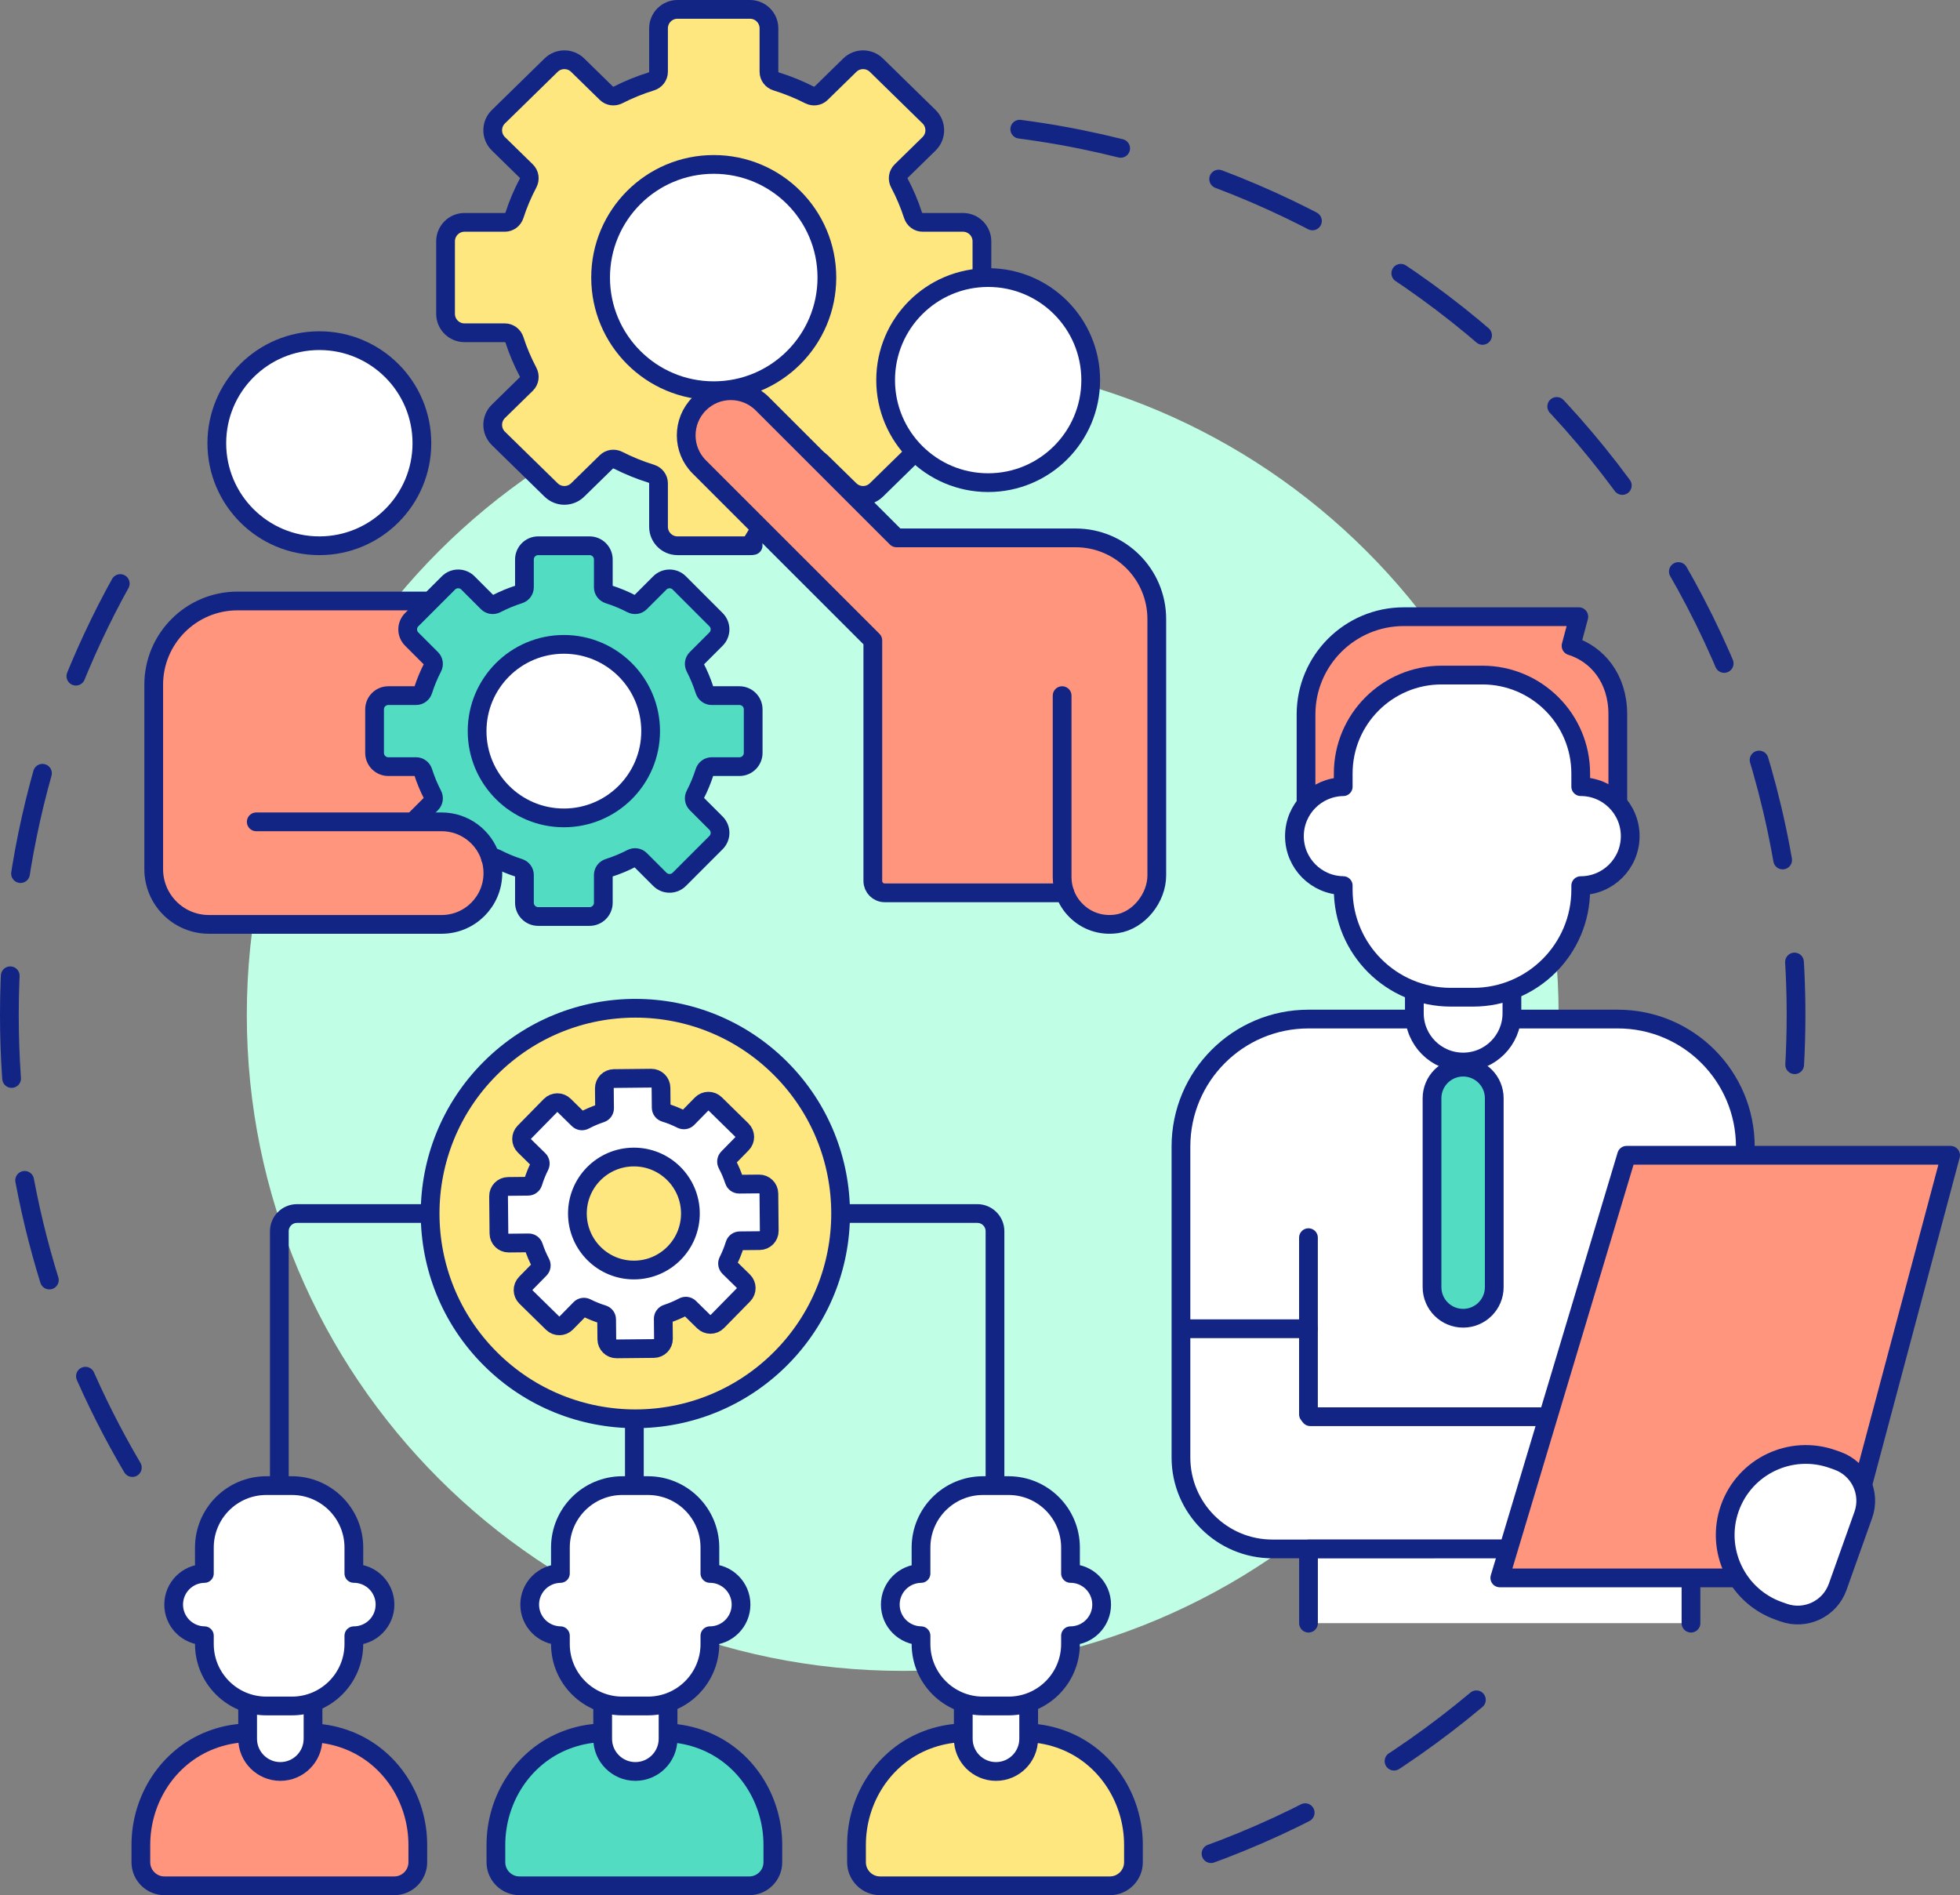 <?xml version="1.0" encoding="UTF-8"?><svg xmlns="http://www.w3.org/2000/svg" xmlns:xlink="http://www.w3.org/1999/xlink" height="2136.1" preserveAspectRatio="xMidYMid meet" version="1.0" viewBox="-0.0 -0.0 2209.3 2136.1" width="2209.3" zoomAndPan="magnify"><rect x="-0.0" y="-0.0" width="2209.3" height="2136.1" fill="#808080" stroke="none"/><defs><clipPath id="a"><path d="M 148 1942 L 482 1942 L 482 2136.141 L 148 2136.141 Z M 148 1942"/></clipPath><clipPath id="b"><path d="M 548 1942 L 882 1942 L 882 2136.141 L 548 2136.141 Z M 548 1942"/></clipPath><clipPath id="c"><path d="M 954 1942 L 1289 1942 L 1289 2136.141 L 954 2136.141 Z M 954 1942"/></clipPath><clipPath id="d"><path d="M 1679 1291 L 2209.27 1291 L 2209.27 1790 L 1679 1790 Z M 1679 1291"/></clipPath></defs><g><path d="M 1491.68 4819.798 C 610.859 6315.892 105.625 8059.603 105.625 9921.283 C 105.625 11946.4 703.438 13831.908 1732.188 15410.892" fill="none" stroke="#122584" stroke-dasharray="1158.25,1158.25" stroke-linecap="round" stroke-linejoin="round" stroke-miterlimit="10" stroke-width="211.281" transform="matrix(.1 0 0 -.1 0 2136.14)"/><path d="M 16641.719 2201.986 C 15738.789 1444.798 14701.094 843.08 13569.688 438.08" fill="none" stroke="#122584" stroke-dasharray="1158.25,1158.25" stroke-linecap="round" stroke-linejoin="round" stroke-miterlimit="10" stroke-width="211.281" transform="matrix(.1 0 0 -.1 0 2136.14)"/><path d="M 11494.688 19905.306 C 16432.5 19259.017 20244.883 15035.384 20244.883 9921.283 C 20244.883 9724.212 20239.219 9528.314 20228.086 9334.017" fill="none" stroke="#122584" stroke-dasharray="1158.25,1158.25" stroke-linecap="round" stroke-linejoin="round" stroke-miterlimit="10" stroke-width="211.281" transform="matrix(.1 0 0 -.1 0 2136.14)"/><g id="change1_1"><path d="M 1756.859 1144.012 C 1756.859 1552.328 1425.852 1883.34 1017.531 1883.34 C 609.207 1883.34 278.199 1552.328 278.199 1144.012 C 278.199 735.691 609.207 404.68 1017.531 404.68 C 1425.852 404.68 1756.859 735.691 1756.859 1144.012" fill="#c0ffe5"/></g><path d="M 8634.414 7683.119 L 11016.094 7683.119 C 11126.211 7683.119 11215.391 7593.9 11215.391 7483.783 L 11215.391 4540.892" fill="none" stroke="#122584" stroke-linecap="round" stroke-linejoin="round" stroke-miterlimit="10" stroke-width="211.281" transform="matrix(.1 0 0 -.1 0 2136.14)"/><path d="M 3148.633 4540.892 L 3148.633 7483.783 C 3148.633 7593.9 3237.852 7683.119 3347.93 7683.119 L 5729.492 7683.119" fill="none" stroke="#122584" stroke-linecap="round" stroke-linejoin="round" stroke-miterlimit="10" stroke-width="211.281" transform="matrix(.1 0 0 -.1 0 2136.14)"/><path d="M 7150.625 4540.892 L 7150.625 5751.087" fill="none" stroke="#122584" stroke-linecap="round" stroke-linejoin="round" stroke-miterlimit="10" stroke-width="211.281" transform="matrix(.1 0 0 -.1 0 2136.14)"/><g id="change2_1"><path d="M 552.586 1531.43 C 642.938 1621.781 789.43 1621.781 879.781 1531.43 C 970.133 1441.07 970.133 1294.578 879.781 1204.23 C 789.43 1113.879 642.938 1113.879 552.586 1204.23 C 462.234 1294.578 462.234 1441.07 552.586 1531.43" fill="#ffe780"/></g><path d="M 5525.859 6047.103 C 6429.375 5143.587 7894.297 5143.587 8797.812 6047.103 C 9701.328 6950.697 9701.328 8415.619 8797.812 9319.095 C 7894.297 10222.611 6429.375 10222.611 5525.859 9319.095 C 4622.344 8415.619 4622.344 6950.697 5525.859 6047.103 Z M 5525.859 6047.103" fill="none" stroke="#122584" stroke-linecap="round" stroke-linejoin="round" stroke-miterlimit="10" stroke-width="211.281" transform="matrix(.1 0 0 -.1 0 2136.14)"/><g id="change3_1"><path d="M 276.883 1953.199 C 263.172 1953.762 249.984 1956.602 237.656 1961.352 C 189.398 1979.941 158.781 2027.828 158.781 2079.551 L 158.781 2099.012 C 158.781 2113.68 170.676 2125.582 185.352 2125.582 L 444.379 2125.582 C 459.051 2125.582 470.949 2113.68 470.949 2099.012 L 470.949 2079.551 C 470.949 2027.84 440.332 1979.941 392.074 1961.352 C 379.742 1956.602 366.555 1953.762 352.84 1953.199" fill="#ff957d"/></g><g clip-path="url(#a)"><path d="M 2768.828 1829.408 C 2631.719 1823.783 2499.844 1795.384 2376.562 1747.884 C 1893.984 1561.986 1587.812 1083.119 1587.812 565.892 L 1587.812 371.283 C 1587.812 224.603 1706.758 105.58 1853.516 105.58 L 4443.789 105.58 C 4590.508 105.58 4709.492 224.603 4709.492 371.283 L 4709.492 565.892 C 4709.492 1083.002 4403.32 1561.986 3920.742 1747.884 C 3797.422 1795.384 3665.547 1823.783 3528.398 1829.408" fill="none" stroke="#122584" stroke-linecap="round" stroke-linejoin="round" stroke-miterlimit="10" stroke-width="211.281" transform="matrix(.1 0 0 -.1 0 2136.14)"/></g><g id="change4_1"><path d="M 3528.398 2202.298 L 3528.398 1763.002 C 3528.398 1559.408 3363.398 1394.408 3159.844 1394.408 C 2956.289 1394.408 2791.289 1559.408 2791.289 1763.002 L 2791.289 2200.189" fill="#fff" stroke="#122584" stroke-linecap="round" stroke-linejoin="round" stroke-miterlimit="10" stroke-width="211.281" transform="matrix(.1 0 0 -.1 0 2136.14)"/></g><g id="change4_2"><path d="M 398.867 1773.5 L 398.867 1744.359 C 398.867 1705.781 367.598 1674.512 329.023 1674.512 L 300.211 1674.512 C 261.637 1674.512 230.371 1705.781 230.371 1744.359 L 230.371 1773.531 C 211.211 1773.789 195.754 1789.379 195.754 1808.609 C 195.754 1827.828 211.211 1843.43 230.371 1843.699 L 230.371 1853.039 C 230.371 1891.621 261.637 1922.891 300.211 1922.891 L 329.023 1922.891 C 367.598 1922.891 398.867 1891.621 398.867 1853.039 L 398.867 1843.711 C 418.258 1843.711 433.977 1828 433.977 1808.609 C 433.977 1789.211 418.258 1773.5 398.867 1773.5" fill="#fff"/></g><path d="M 3988.672 3626.4 L 3988.672 3917.806 C 3988.672 4303.587 3675.977 4616.283 3290.234 4616.283 L 3002.109 4616.283 C 2616.367 4616.283 2303.711 4303.587 2303.711 3917.806 L 2303.711 3626.088 C 2112.109 3623.509 1957.539 3467.611 1957.539 3275.306 C 1957.539 3083.119 2112.109 2927.103 2303.711 2924.408 L 2303.711 2831.009 C 2303.711 2445.189 2616.367 2132.494 3002.109 2132.494 L 3290.234 2132.494 C 3675.977 2132.494 3988.672 2445.189 3988.672 2831.009 L 3988.672 2924.291 C 4182.578 2924.291 4339.766 3081.4 4339.766 3275.306 C 4339.766 3469.291 4182.578 3626.4 3988.672 3626.4 Z M 3988.672 3626.4" fill="none" stroke="#122584" stroke-linecap="round" stroke-linejoin="round" stroke-miterlimit="10" stroke-width="211.281" transform="matrix(.1 0 0 -.1 0 2136.14)"/><g id="change5_1"><path d="M 677.086 1953.199 C 663.371 1953.762 650.184 1956.602 637.855 1961.352 C 589.598 1979.941 558.98 2027.828 558.98 2079.551 L 558.98 2099.012 C 558.98 2113.68 570.875 2125.582 585.551 2125.582 L 844.574 2125.582 C 859.254 2125.582 871.148 2113.68 871.148 2099.012 L 871.148 2079.551 C 871.148 2027.84 840.531 1979.941 792.273 1961.352 C 779.941 1956.602 766.754 1953.762 753.039 1953.199" fill="#52ddc2"/></g><g clip-path="url(#b)"><path d="M 6770.859 1829.408 C 6633.711 1823.783 6501.836 1795.384 6378.555 1747.884 C 5895.977 1561.986 5589.805 1083.119 5589.805 565.892 L 5589.805 371.283 C 5589.805 224.603 5708.75 105.58 5855.508 105.58 L 8445.742 105.58 C 8592.539 105.58 8711.484 224.603 8711.484 371.283 L 8711.484 565.892 C 8711.484 1083.002 8405.312 1561.986 7922.734 1747.884 C 7799.414 1795.384 7667.539 1823.783 7530.391 1829.408" fill="none" stroke="#122584" stroke-linecap="round" stroke-linejoin="round" stroke-miterlimit="10" stroke-width="211.281" transform="matrix(.1 0 0 -.1 0 2136.14)"/></g><g id="change4_3"><path d="M 7530.391 2202.298 L 7530.391 1763.002 C 7530.391 1559.408 7365.391 1394.408 7161.836 1394.408 C 6958.281 1394.408 6793.242 1559.408 6793.242 1763.002 L 6793.242 2200.189" fill="#fff" stroke="#122584" stroke-linecap="round" stroke-linejoin="round" stroke-miterlimit="10" stroke-width="211.281" transform="matrix(.1 0 0 -.1 0 2136.14)"/></g><g id="change4_4"><path d="M 800.188 1773.5 L 800.188 1744.359 C 800.188 1705.781 768.914 1674.512 730.34 1674.512 L 701.527 1674.512 C 662.953 1674.512 631.688 1705.781 631.688 1744.359 L 631.688 1773.531 C 612.527 1773.789 597.07 1789.379 597.07 1808.609 C 597.07 1827.828 612.527 1843.43 631.688 1843.699 L 631.688 1853.039 C 631.688 1891.621 662.953 1922.891 701.527 1922.891 L 730.34 1922.891 C 768.914 1922.891 800.188 1891.621 800.188 1853.039 L 800.188 1843.711 C 819.578 1843.711 835.297 1828 835.297 1808.609 C 835.297 1789.211 819.578 1773.5 800.188 1773.5" fill="#fff"/></g><path d="M 8001.875 3626.4 L 8001.875 3917.806 C 8001.875 4303.587 7689.141 4616.283 7303.398 4616.283 L 7015.273 4616.283 C 6629.531 4616.283 6316.875 4303.587 6316.875 3917.806 L 6316.875 3626.088 C 6125.273 3623.509 5970.703 3467.611 5970.703 3275.306 C 5970.703 3083.119 6125.273 2927.103 6316.875 2924.408 L 6316.875 2831.009 C 6316.875 2445.189 6629.531 2132.494 7015.273 2132.494 L 7303.398 2132.494 C 7689.141 2132.494 8001.875 2445.189 8001.875 2831.009 L 8001.875 2924.291 C 8195.781 2924.291 8352.969 3081.4 8352.969 3275.306 C 8352.969 3469.291 8195.781 3626.4 8001.875 3626.4 Z M 8001.875 3626.4" fill="none" stroke="#122584" stroke-linecap="round" stroke-linejoin="round" stroke-miterlimit="10" stroke-width="211.281" transform="matrix(.1 0 0 -.1 0 2136.14)"/><g id="change2_2"><path d="M 1083.559 1953.199 C 1069.852 1953.762 1056.66 1956.602 1044.328 1961.352 C 996.07 1979.941 965.453 2027.828 965.453 2079.551 L 965.453 2099.012 C 965.453 2113.68 977.352 2125.582 992.027 2125.582 L 1251.051 2125.582 C 1265.73 2125.582 1277.621 2113.68 1277.621 2099.012 L 1277.621 2079.551 C 1277.621 2027.84 1247.012 1979.941 1198.75 1961.352 C 1186.422 1956.602 1173.23 1953.762 1159.52 1953.199" fill="#ffe780"/></g><g clip-path="url(#c)"><path d="M 10835.586 1829.408 C 10698.516 1823.783 10566.602 1795.384 10443.281 1747.884 C 9960.703 1561.986 9654.531 1083.119 9654.531 565.892 L 9654.531 371.283 C 9654.531 224.603 9773.516 105.58 9920.273 105.58 L 12510.508 105.58 C 12657.305 105.58 12776.211 224.603 12776.211 371.283 L 12776.211 565.892 C 12776.211 1083.002 12470.117 1561.986 11987.5 1747.884 C 11864.219 1795.384 11732.305 1823.783 11595.195 1829.408" fill="none" stroke="#122584" stroke-linecap="round" stroke-linejoin="round" stroke-miterlimit="10" stroke-width="211.281" transform="matrix(.1 0 0 -.1 0 2136.14)"/></g><g id="change4_5"><path d="M 11595.195 2202.298 L 11595.195 1763.002 C 11595.195 1559.408 11430.117 1394.408 11226.602 1394.408 C 11023.008 1394.408 10858.008 1559.408 10858.008 1763.002 L 10858.008 2200.189" fill="#fff" stroke="#122584" stroke-linecap="round" stroke-linejoin="round" stroke-miterlimit="10" stroke-width="211.281" transform="matrix(.1 0 0 -.1 0 2136.14)"/></g><g id="change4_6"><path d="M 1206.66 1773.5 L 1206.66 1744.359 C 1206.66 1705.781 1175.391 1674.512 1136.82 1674.512 L 1108 1674.512 C 1069.43 1674.512 1038.16 1705.781 1038.16 1744.359 L 1038.16 1773.531 C 1019 1773.789 1003.539 1789.379 1003.539 1808.609 C 1003.539 1827.828 1019 1843.43 1038.16 1843.699 L 1038.16 1853.039 C 1038.16 1891.621 1069.43 1922.891 1108 1922.891 L 1136.82 1922.891 C 1175.391 1922.891 1206.66 1891.621 1206.66 1853.039 L 1206.66 1843.711 C 1226.051 1843.711 1241.77 1828 1241.77 1808.609 C 1241.77 1789.211 1226.051 1773.5 1206.66 1773.5" fill="#fff"/></g><path d="M 12066.602 3626.4 L 12066.602 3917.806 C 12066.602 4303.587 11753.906 4616.283 11368.203 4616.283 L 11080 4616.283 C 10694.297 4616.283 10381.602 4303.587 10381.602 3917.806 L 10381.602 3626.088 C 10190 3623.509 10035.391 3467.611 10035.391 3275.306 C 10035.391 3083.119 10190 2927.103 10381.602 2924.408 L 10381.602 2831.009 C 10381.602 2445.189 10694.297 2132.494 11080 2132.494 L 11368.203 2132.494 C 11753.906 2132.494 12066.602 2445.189 12066.602 2831.009 L 12066.602 2924.291 C 12260.508 2924.291 12417.695 3081.4 12417.695 3275.306 C 12417.695 3469.291 12260.508 3626.4 12066.602 3626.4 Z M 12066.602 3626.4" fill="none" stroke="#122584" stroke-linecap="round" stroke-linejoin="round" stroke-miterlimit="10" stroke-width="211.281" transform="matrix(.1 0 0 -.1 0 2136.14)"/><g id="change4_7"><path d="M 573.41 1401.141 L 595.926 1400.922 C 598.488 1400.891 600.711 1402.559 601.512 1405 C 603.629 1411.441 606.277 1417.641 609.41 1423.539 C 610.609 1425.801 610.273 1428.559 608.48 1430.391 L 592.711 1446.469 C 588.492 1450.781 588.562 1457.68 592.863 1461.898 L 622.871 1491.32 C 627.172 1495.539 634.078 1495.48 638.297 1491.172 L 654.066 1475.09 C 655.859 1473.262 658.617 1472.871 660.902 1474.031 C 666.863 1477.039 673.109 1479.57 679.594 1481.559 C 682.039 1482.309 683.758 1484.5 683.781 1487.059 L 684.004 1509.578 C 684.062 1515.609 688.992 1520.441 695.02 1520.379 L 737.043 1519.969 C 743.066 1519.91 747.902 1514.98 747.844 1508.961 L 747.625 1486.441 C 747.598 1483.879 749.273 1481.648 751.703 1480.852 C 758.145 1478.738 764.344 1476.09 770.242 1472.961 C 772.508 1471.75 775.27 1472.09 777.102 1473.879 L 793.18 1489.648 C 797.484 1493.871 804.391 1493.801 808.605 1489.5 L 838.031 1459.488 C 842.25 1455.191 842.184 1448.289 837.883 1444.07 L 821.801 1428.301 C 819.969 1426.512 819.578 1423.75 820.734 1421.461 C 823.754 1415.5 826.277 1409.25 828.27 1402.77 C 829.02 1400.32 831.211 1398.609 833.77 1398.578 L 856.289 1398.359 C 862.312 1398.301 867.148 1393.371 867.09 1387.352 L 866.68 1345.32 C 866.617 1339.301 861.688 1334.461 855.664 1334.52 L 833.145 1334.738 C 830.586 1334.77 828.359 1333.09 827.562 1330.66 C 825.445 1324.219 822.797 1318.02 819.664 1312.121 C 818.461 1309.859 818.797 1307.09 820.594 1305.27 L 836.359 1289.18 C 840.578 1284.879 840.512 1277.98 836.211 1273.762 L 806.199 1244.328 C 801.898 1240.109 794.992 1240.18 790.773 1244.48 L 775.008 1260.57 C 773.215 1262.391 770.457 1262.781 768.172 1261.629 C 762.211 1258.609 755.961 1256.078 749.477 1254.102 C 747.031 1253.352 745.316 1251.148 745.289 1248.59 L 745.066 1226.07 C 745.008 1220.051 740.078 1215.219 734.055 1215.27 L 692.027 1215.691 C 686.004 1215.75 681.168 1220.68 681.227 1226.699 L 681.449 1249.219 C 681.473 1251.781 679.801 1254 677.367 1254.801 C 670.926 1256.922 664.73 1259.57 658.828 1262.699 C 656.566 1263.898 653.801 1263.57 651.973 1261.77 L 635.891 1246 C 631.59 1241.789 624.684 1241.852 620.465 1246.148 L 591.039 1276.16 C 586.82 1280.469 586.891 1287.371 591.191 1291.59 L 607.273 1307.359 C 609.102 1309.148 609.492 1311.91 608.336 1314.191 C 605.32 1320.16 602.793 1326.398 600.805 1332.891 C 600.051 1335.328 597.859 1337.051 595.301 1337.07 L 572.781 1337.301 C 566.758 1337.359 561.922 1342.289 561.98 1348.309 L 562.395 1390.34 C 562.453 1396.359 567.387 1401.199 573.41 1401.141" fill="#fff"/></g><path d="M 5734.102 7349.994 L 5959.258 7352.181 C 5984.883 7352.494 6007.109 7335.814 6015.117 7311.4 C 6036.289 7246.986 6062.773 7184.994 6094.102 7126.009 C 6106.094 7103.392 6102.734 7075.814 6084.805 7057.494 L 5927.109 6896.712 C 5884.922 6853.587 5885.625 6784.603 5928.633 6742.416 L 6228.711 6448.197 C 6271.719 6406.009 6340.781 6406.595 6382.969 6449.681 L 6540.664 6610.502 C 6558.594 6628.783 6586.172 6632.689 6609.023 6621.087 C 6668.633 6591.009 6731.094 6565.697 6795.938 6545.814 C 6820.391 6538.314 6837.578 6516.4 6837.812 6490.814 L 6840.039 6265.619 C 6840.625 6205.306 6889.922 6156.986 6950.195 6157.611 L 7370.43 6161.712 C 7430.664 6162.298 7479.023 6211.595 7478.438 6271.791 L 7476.25 6496.986 C 7475.977 6522.611 7492.734 6544.916 7517.031 6552.884 C 7581.445 6574.017 7643.438 6600.502 7702.422 6631.791 C 7725.078 6643.9 7752.695 6640.502 7771.016 6622.611 L 7931.797 6464.916 C 7974.844 6422.689 8043.906 6423.392 8086.055 6466.4 L 8380.312 6766.517 C 8422.5 6809.486 8421.836 6878.509 8378.828 6920.697 L 8218.008 7078.392 C 8199.688 7096.283 8195.781 7123.9 8207.344 7146.791 C 8237.539 7206.4 8262.773 7268.9 8282.695 7333.705 C 8290.195 7358.197 8312.109 7375.306 8337.695 7375.619 L 8562.891 7377.806 C 8623.125 7378.392 8671.484 7427.689 8670.898 7487.884 L 8666.797 7908.197 C 8666.172 7968.392 8616.875 8016.791 8556.641 8016.205 L 8331.445 8014.017 C 8305.859 8013.705 8283.594 8030.502 8275.625 8054.798 C 8254.453 8119.212 8227.969 8181.205 8196.641 8240.189 C 8184.609 8262.806 8187.969 8290.502 8205.938 8308.705 L 8363.594 8469.603 C 8405.781 8512.611 8405.117 8581.595 8362.109 8623.783 L 8061.992 8918.119 C 8018.984 8960.306 7949.922 8959.603 7907.734 8916.595 L 7750.078 8755.697 C 7732.148 8737.494 7704.57 8733.587 7681.719 8745.111 C 7622.109 8775.306 7559.609 8800.619 7494.766 8820.384 C 7470.312 8827.884 7453.164 8849.916 7452.891 8875.502 L 7450.664 9100.697 C 7450.078 9160.892 7400.781 9209.212 7340.547 9208.705 L 6920.273 9204.486 C 6860.039 9203.9 6811.68 9154.603 6812.266 9094.408 L 6814.492 8869.212 C 6814.727 8843.587 6798.008 8821.4 6773.672 8813.392 C 6709.258 8792.181 6647.305 8765.697 6588.281 8734.408 C 6565.664 8722.416 6538.008 8725.697 6519.727 8743.705 L 6358.906 8901.4 C 6315.898 8943.509 6246.836 8942.884 6204.648 8899.916 L 5910.391 8599.798 C 5868.203 8556.712 5868.906 8487.689 5911.914 8445.502 L 6072.734 8287.806 C 6091.016 8269.916 6094.922 8242.298 6083.359 8219.486 C 6053.203 8159.798 6027.93 8097.416 6008.047 8032.494 C 6000.508 8008.119 5978.594 7990.892 5953.008 7990.697 L 5727.812 7988.392 C 5667.578 7987.806 5619.219 7938.509 5619.805 7878.314 L 5623.945 7458.002 C 5624.531 7397.806 5673.867 7349.408 5734.102 7349.994 Z M 5734.102 7349.994" fill="none" stroke="#122584" stroke-linecap="round" stroke-linejoin="round" stroke-miterlimit="10" stroke-width="211.281" transform="matrix(.1 0 0 -.1 0 2136.14)"/><g id="change2_3"><path d="M 650.855 1368.449 C 650.512 1333.281 678.742 1304.488 713.91 1304.148 C 749.078 1303.801 777.871 1332.031 778.215 1367.199 C 778.559 1402.371 750.328 1431.16 715.16 1431.512 C 679.992 1431.852 651.203 1403.621 650.855 1368.449" fill="#ffe780"/></g><path d="M 6508.555 7676.908 C 6505.117 8028.587 6787.422 8316.517 7139.102 8319.916 C 7490.781 8323.392 7778.711 8041.087 7782.148 7689.408 C 7785.586 7337.689 7503.281 7049.798 7151.602 7046.283 C 6799.922 7042.884 6512.031 7325.189 6508.555 7676.908 Z M 6508.555 7676.908" fill="none" stroke="#122584" stroke-linecap="round" stroke-linejoin="round" stroke-miterlimit="10" stroke-width="211.281" transform="matrix(.1 0 0 -.1 0 2136.14)"/><g id="change4_8"><path d="M 19673.203 8437.689 C 19673.203 9231.595 19029.688 9874.994 18235.898 9874.994 L 14748.906 9874.994 C 13955 9874.994 13311.602 9231.595 13311.602 8437.689 L 13311.602 4934.095 C 13311.602 4364.291 13773.281 3902.611 14343.086 3902.611 L 17119.492 3902.611" fill="#fff" stroke="#122584" stroke-linecap="round" stroke-linejoin="round" stroke-miterlimit="10" stroke-width="211.281" transform="matrix(.1 0 0 -.1 0 2136.14)"/></g><g id="change4_9"><path d="M 17042.188 10441.205 L 17042.188 9940.697 C 17042.188 9636.986 16796.094 9390.814 16492.383 9390.814 C 16188.711 9390.814 15942.5 9636.986 15942.5 9940.697 L 15942.5 10438.119" fill="#fff" stroke="#122584" stroke-linecap="round" stroke-linejoin="round" stroke-miterlimit="10" stroke-width="211.281" transform="matrix(.1 0 0 -.1 0 2136.14)"/></g><g id="change4_10"><path d="M 14749.297 3066.009 L 14749.297 3901.595 L 19060.703 3902.611 L 19060.703 3066.009" fill="#fff" stroke="#122584" stroke-linecap="round" stroke-linejoin="round" stroke-miterlimit="10" stroke-width="211.281" transform="matrix(.1 0 0 -.1 0 2136.14)"/></g><path d="M 13393.008 6384.408 L 14748.906 6384.408" fill="none" stroke="#122584" stroke-linecap="round" stroke-linejoin="round" stroke-miterlimit="10" stroke-width="211.281" transform="matrix(.1 0 0 -.1 0 2136.14)"/><g id="change3_2"><path d="M 1979.281 1778.539 L 1690.559 1778.539 L 1833.48 1302.172 L 2198.699 1302.172 L 2099.91 1672.602" fill="#ff957d"/></g><g clip-path="url(#d)"><path d="M 19792.812 3576.009 L 16905.586 3576.009 L 18334.805 8339.681 L 21986.992 8339.681 L 20999.102 4635.384" fill="none" stroke="#122584" stroke-linecap="round" stroke-linejoin="round" stroke-miterlimit="10" stroke-width="211.281" transform="matrix(.1 0 0 -.1 0 2136.14)"/></g><g id="change4_11"><path d="M 2100.27 1707.621 L 2071.41 1788.648 C 2062.551 1813.512 2035.23 1826.48 2010.379 1817.621 L 2004.98 1815.699 C 1957.75 1798.891 1933.102 1746.961 1949.922 1699.73 C 1966.762 1652.5 2018.672 1627.84 2065.91 1644.672 L 2071.301 1646.59 C 2096.16 1655.441 2109.121 1682.762 2100.27 1707.621" fill="#fff"/></g><path d="M 21002.695 4285.189 L 20714.102 3474.916 C 20625.508 3226.283 20352.305 3096.595 20103.789 3185.189 L 20049.805 3204.408 C 19577.5 3372.494 19331.016 3891.791 19499.219 4364.095 C 19667.617 4836.4 20186.719 5083.002 20659.102 4914.681 L 20713.008 4895.502 C 20961.602 4806.986 21091.211 4533.783 21002.695 4285.189 Z M 21002.695 4285.189" fill="none" stroke="#122584" stroke-linecap="round" stroke-linejoin="round" stroke-miterlimit="10" stroke-width="211.281" transform="matrix(.1 0 0 -.1 0 2136.14)"/><path d="M 17361.719 5393.002 L 14769.688 5393.002" fill="none" stroke="#122584" stroke-linecap="round" stroke-linejoin="round" stroke-miterlimit="10" stroke-width="211.281" transform="matrix(.1 0 0 -.1 0 2136.14)"/><path d="M 14748.906 7411.087 L 14748.906 5419.486" fill="none" stroke="#122584" stroke-linecap="round" stroke-linejoin="round" stroke-miterlimit="10" stroke-width="211.281" transform="matrix(.1 0 0 -.1 0 2136.14)"/><g id="change5_2"><path d="M 1649.238 1485.859 C 1629.871 1485.859 1614.16 1470.148 1614.16 1450.781 L 1614.16 1237.922 C 1614.16 1218.539 1629.871 1202.84 1649.238 1202.84 C 1668.621 1202.84 1684.32 1218.539 1684.32 1237.922 L 1684.32 1450.781 C 1684.32 1470.148 1668.621 1485.859 1649.238 1485.859" fill="#52ddc2"/></g><path d="M 16492.383 6502.806 C 16298.711 6502.806 16141.602 6659.916 16141.602 6853.587 L 16141.602 8982.181 C 16141.602 9176.009 16298.711 9333.002 16492.383 9333.002 C 16686.211 9333.002 16843.203 9176.009 16843.203 8982.181 L 16843.203 6853.587 C 16843.203 6659.916 16686.211 6502.806 16492.383 6502.806 Z M 16492.383 6502.806" fill="none" stroke="#122584" stroke-linecap="round" stroke-linejoin="round" stroke-miterlimit="10" stroke-width="211.281" transform="matrix(.1 0 0 -.1 0 2136.14)"/><g id="change3_3"><path d="M 1770.871 727.949 C 1800.578 737.281 1823.57 764.809 1823.57 805 L 1823.57 905.512 L 1472.148 906.609 L 1472.148 805.352 C 1472.148 744.461 1521.5 695.102 1582.391 695.102 L 1779.641 695.102 L 1770.871 727.949" fill="#ff957d"/></g><path d="M 17708.711 14081.908 C 18005.781 13988.587 18235.703 13713.314 18235.703 13311.4 L 18235.703 12306.283 L 14721.484 12295.306 L 14721.484 13307.884 C 14721.484 13916.791 15215 14410.384 15823.906 14410.384 L 17796.406 14410.384 Z M 17708.711 14081.908" fill="none" stroke="#122584" stroke-linecap="round" stroke-linejoin="round" stroke-miterlimit="10" stroke-width="211.281" transform="matrix(.1 0 0 -.1 0 2136.14)"/><g id="change4_12"><path d="M 1781.781 886.68 L 1781.781 871.859 C 1781.781 810.578 1732.09 760.898 1670.809 760.898 L 1625.031 760.898 C 1563.75 760.898 1514.07 810.578 1514.07 871.859 L 1514.07 886.719 C 1483.629 887.141 1459.07 911.91 1459.07 942.461 C 1459.07 973 1483.629 997.781 1514.07 998.199 L 1514.07 1002.75 C 1514.07 1069.719 1568.359 1124.02 1635.34 1124.02 L 1660.512 1124.02 C 1727.48 1124.02 1781.781 1069.719 1781.781 1002.75 L 1781.781 998.238 C 1812.578 998.238 1837.559 973.262 1837.559 942.461 C 1837.559 911.648 1812.578 886.68 1781.781 886.68" fill="#fff"/></g><path d="M 17817.812 12494.603 L 17817.812 12642.806 C 17817.812 13255.619 17320.898 13752.416 16708.086 13752.416 L 16250.312 13752.416 C 15637.5 13752.416 15140.703 13255.619 15140.703 12642.806 L 15140.703 12494.212 C 14836.289 12489.994 14590.703 12242.298 14590.703 11936.791 C 14590.703 11631.4 14836.289 11383.587 15140.703 11379.408 L 15140.703 11333.9 C 15140.703 10664.212 15683.594 10121.205 16353.398 10121.205 L 16605.117 10121.205 C 17274.805 10121.205 17817.812 10664.212 17817.812 11333.9 L 17817.812 11379.017 C 18125.781 11379.017 18375.586 11628.783 18375.586 11936.791 C 18375.586 12244.916 18125.781 12494.603 17817.812 12494.603 Z M 17817.812 12494.603" fill="none" stroke="#122584" stroke-linecap="round" stroke-linejoin="round" stroke-miterlimit="10" stroke-width="211.281" transform="matrix(.1 0 0 -.1 0 2136.14)"/><g id="change2_4"><path d="M 8453.672 15209.916 C 8465.781 15209.916 8477.656 15210.892 8489.219 15212.806" fill="#ffe780" stroke="#122584" stroke-linecap="round" stroke-linejoin="round" stroke-miterlimit="10" stroke-width="211.281" transform="matrix(.1 0 0 -.1 0 2136.14)"/></g><g id="change2_5"><path d="M 900.434 524.398 C 904.469 522.621 908.445 520.738 912.355 518.75 C 916.762 516.512 922.066 517.211 925.598 520.66 L 957.914 552.27 C 966.23 560.41 979.523 560.41 987.84 552.27 L 1028.031 512.961 L 1106.82 312.859 L 1106.82 272.012 C 1106.82 260.199 1097.238 250.621 1085.43 250.621 L 1039.988 250.621 C 1035 250.621 1030.691 247.328 1029.141 242.578 C 1025.07 230.031 1019.941 217.949 1013.84 206.43 C 1011.449 201.91 1012.18 196.398 1015.84 192.82 L 1047.23 162.109 C 1055.809 153.73 1055.809 139.93 1047.23 131.539 L 987.84 73.441 C 979.523 65.309 966.23 65.309 957.914 73.441 L 925.598 105.051 C 922.066 108.512 916.762 109.211 912.355 106.969 C 900.438 100.91 887.934 95.809 874.938 91.781 C 870.117 90.281 866.762 85.941 866.762 80.891 L 866.762 31.961 C 866.762 20.141 857.184 10.559 845.367 10.559 L 763.68 10.559 C 751.863 10.559 742.285 20.141 742.285 31.961 L 742.285 80.891 C 742.285 85.941 738.93 90.281 734.109 91.781 C 721.113 95.809 708.605 100.91 696.691 106.969 C 692.285 109.211 686.98 108.512 683.449 105.051 L 651.133 73.441 C 642.816 65.309 629.523 65.309 621.211 73.441 L 561.816 131.539 C 553.238 139.93 553.238 153.73 561.816 162.109 L 593.211 192.82 C 596.863 196.398 597.594 201.91 595.203 206.43 C 589.109 217.949 583.977 230.031 579.902 242.578 C 578.359 247.328 574.051 250.621 569.055 250.621 L 523.617 250.621 C 511.805 250.621 502.23 260.199 502.23 272.012 L 502.23 353.711 C 502.23 365.52 511.805 375.09 523.617 375.09 L 569.055 375.09 C 574.051 375.09 578.359 378.379 579.902 383.141 C 583.977 395.691 589.109 407.77 595.203 419.289 C 597.594 423.809 596.863 429.32 593.211 432.891 L 561.816 463.602 C 553.238 471.988 553.238 485.789 561.816 494.18 L 621.211 552.27 C 629.523 560.41 642.816 560.41 651.133 552.27 L 683.449 520.66 C 686.98 517.211 692.285 516.512 696.691 518.75 C 708.605 524.809 721.113 529.898 734.109 533.941 C 738.93 535.43 742.285 539.781 742.285 544.828 L 742.285 593.762 C 742.285 605.57 751.863 615.148 763.68 615.148 L 845.367 615.148 L 900.434 524.398" fill="#ffe780"/></g><path d="M 9004.336 16117.416 C 9044.688 16135.189 9084.453 16154.017 9123.555 16173.9 C 9167.617 16196.283 9220.664 16189.291 9255.977 16154.798 L 9579.141 15838.705 C 9662.305 15757.298 9795.234 15757.298 9878.398 15838.705 L 10280.312 16231.791 L 11068.203 18232.806 L 11068.203 18641.283 C 11068.203 18759.408 10972.383 18855.189 10854.297 18855.189 L 10399.883 18855.189 C 10350 18855.189 10306.914 18888.119 10291.406 18935.619 C 10250.703 19061.088 10199.414 19181.908 10138.398 19297.103 C 10114.492 19342.298 10121.797 19397.416 10158.398 19433.197 L 10472.305 19740.306 C 10558.086 19824.095 10558.086 19962.103 10472.305 20046.009 L 9878.398 20626.986 C 9795.234 20708.314 9662.305 20708.314 9579.141 20626.986 L 9255.977 20310.892 C 9220.664 20276.283 9167.617 20269.291 9123.555 20291.713 C 9004.375 20352.298 8879.336 20403.314 8749.375 20443.588 C 8701.172 20458.588 8667.617 20501.986 8667.617 20552.494 L 8667.617 21041.791 C 8667.617 21159.994 8571.836 21255.814 8453.672 21255.814 L 7636.797 21255.814 C 7518.633 21255.814 7422.852 21159.994 7422.852 21041.791 L 7422.852 20552.494 C 7422.852 20501.986 7389.297 20458.588 7341.094 20443.588 C 7211.133 20403.314 7086.055 20352.298 6966.914 20291.713 C 6922.852 20269.291 6869.805 20276.283 6834.492 20310.892 L 6511.328 20626.986 C 6428.164 20708.314 6295.234 20708.314 6212.109 20626.986 L 5618.164 20046.009 C 5532.383 19962.103 5532.383 19824.095 5618.164 19740.306 L 5932.109 19433.197 C 5968.633 19397.416 5975.938 19342.298 5952.031 19297.103 C 5891.094 19181.908 5839.766 19061.088 5799.023 18935.619 C 5783.594 18888.119 5740.508 18855.189 5690.547 18855.189 L 5236.172 18855.189 C 5118.047 18855.189 5022.305 18759.408 5022.305 18641.283 L 5022.305 17824.291 C 5022.305 17706.205 5118.047 17610.502 5236.172 17610.502 L 5690.547 17610.502 C 5740.508 17610.502 5783.594 17577.611 5799.023 17529.994 C 5839.766 17404.486 5891.094 17283.705 5952.031 17168.509 C 5975.938 17123.314 5968.633 17068.197 5932.109 17032.494 L 5618.164 16725.384 C 5532.383 16641.517 5532.383 16503.509 5618.164 16419.603 L 6212.109 15838.705 C 6295.234 15757.298 6428.164 15757.298 6511.328 15838.705 L 6834.492 16154.798 C 6869.805 16189.291 6922.852 16196.283 6966.914 16173.9 C 7086.055 16113.314 7211.133 16062.416 7341.094 16021.986 C 7389.297 16007.103 7422.852 15963.587 7422.852 15913.119 L 7422.852 15423.783 C 7422.852 15305.697 7518.633 15209.916 7636.797 15209.916 L 8453.672 15209.916 Z M 9004.336 16117.416" fill="none" stroke="#122584" stroke-linecap="round" stroke-linejoin="round" stroke-miterlimit="10" stroke-width="211.281" transform="matrix(.1 0 0 -.1 0 2136.14)"/><g id="change4_13"><path d="M 932.055 312.859 C 932.055 242.422 874.957 185.328 804.523 185.328 C 734.09 185.328 676.992 242.422 676.992 312.859 C 676.992 383.289 734.09 440.391 804.523 440.391 C 874.957 440.391 932.055 383.289 932.055 312.859" fill="#fff"/></g><path d="M 9320.547 18232.806 C 9320.547 18937.181 8749.57 19508.119 8045.234 19508.119 C 7340.898 19508.119 6769.922 18937.181 6769.922 18232.806 C 6769.922 17528.509 7340.898 16957.494 8045.234 16957.494 C 8749.57 16957.494 9320.547 17528.509 9320.547 18232.806 Z M 9320.547 18232.806" fill="none" stroke="#122584" stroke-linecap="round" stroke-linejoin="round" stroke-miterlimit="10" stroke-width="211.281" transform="matrix(.1 0 0 -.1 0 2136.14)"/><g id="change3_4"><path d="M 5529.805 11691.908 C 5546.68 11637.611 5555.742 11579.916 5555.742 11520.111 C 5555.742 11201.009 5297.031 10942.181 4977.852 10942.181 L 2355 10942.181 C 2011.289 10942.181 1732.656 11220.892 1732.656 11564.603 L 1732.656 13642.806 C 1732.656 14164.603 2155.586 14587.494 2677.344 14587.494 L 4844.492 14587.494" fill="#ff957d" stroke="#122584" stroke-linecap="round" stroke-linejoin="round" stroke-miterlimit="10" stroke-width="211.281" transform="matrix(.1 0 0 -.1 0 2136.14)"/></g><g id="change4_14"><path d="M 475.559 499.57 C 475.559 563.398 423.809 615.148 359.973 615.148 C 296.141 615.148 244.391 563.398 244.391 499.57 C 244.391 435.73 296.141 383.98 359.973 383.98 C 423.809 383.98 475.559 435.73 475.559 499.57" fill="#fff"/></g><path d="M 4755.586 16365.697 C 4755.586 15727.416 4238.086 15209.916 3599.727 15209.916 C 2961.406 15209.916 2443.906 15727.416 2443.906 16365.697 C 2443.906 17004.095 2961.406 17521.595 3599.727 17521.595 C 4238.086 17521.595 4755.586 17004.095 4755.586 16365.697 Z M 4755.586 16365.697" fill="none" stroke="#122584" stroke-linecap="round" stroke-linejoin="round" stroke-miterlimit="10" stroke-width="211.281" transform="matrix(.1 0 0 -.1 0 2136.14)"/><g id="change5_3"><path d="M 5529.258 11691.712 C 5549.844 11698.002 5572.695 11696.087 5592.93 11685.697 C 5675.703 11642.806 5762.5 11606.712 5852.617 11578.002 C 5887.344 11566.986 5911.406 11535.697 5911.406 11499.291 L 5911.406 11186.009 C 5911.406 11100.502 5980.742 11031.087 6066.328 11031.087 L 6645.586 11031.087 C 6731.133 11031.087 6800.508 11100.502 6800.508 11186.009 L 6800.508 11499.291 C 6800.508 11535.697 6824.57 11566.986 6859.258 11578.002 C 6949.414 11606.712 7036.211 11642.806 7118.984 11685.697 C 7151.367 11702.416 7190.43 11697.298 7216.211 11671.517 L 7437.695 11449.994 C 7498.203 11389.486 7596.289 11389.486 7656.797 11449.994 L 8070.977 11864.212 C 8131.445 11924.603 8131.445 12022.689 8070.977 12083.197 L 7849.414 12304.681 C 7823.633 12330.502 7818.477 12369.603 7835.234 12401.908 C 7878.125 12484.681 7914.219 12571.517 7942.891 12661.595 C 7953.945 12696.283 7985.234 12720.384 8021.641 12720.384 L 8334.922 12720.384 C 8420.43 12720.384 8489.805 12789.798 8489.805 12875.306 L 8489.805 13365.697 C 8489.805 13451.283 8420.43 13520.619 8334.922 13520.619 L 8021.641 13520.619 C 7985.234 13520.619 7953.945 13544.681 7942.891 13579.408 C 7914.219 13669.486 7878.125 13756.283 7835.234 13839.095 C 7818.477 13871.517 7823.633 13910.502 7849.414 13936.283 L 8070.977 14157.806 C 8131.445 14218.314 8131.445 14316.4 8070.977 14376.791 L 7656.797 14791.009 C 7596.289 14851.517 7498.203 14851.517 7437.695 14791.009 L 7216.211 14569.486 C 7190.43 14543.783 7151.367 14538.587 7118.984 14555.384 C 7036.211 14598.197 6949.414 14634.291 6859.258 14663.002 C 6824.57 14674.095 6800.508 14705.306 6800.508 14741.712 L 6800.508 15054.994 C 6800.508 15140.502 6731.133 15209.916 6645.586 15209.916 L 6066.328 15209.916 C 5980.742 15209.916 5911.406 15140.502 5911.406 15054.994 L 5911.406 14741.712 C 5911.406 14705.306 5887.344 14674.095 5852.617 14663.002 C 5762.5 14634.291 5675.703 14598.197 5592.93 14555.384 C 5560.547 14538.587 5521.484 14543.783 5495.703 14569.486 L 5274.219 14791.009 C 5213.711 14851.517 5115.625 14851.517 5055.117 14791.009 L 4640.938 14376.791 C 4580.43 14316.4 4580.43 14218.314 4640.938 14157.806 L 4862.5 13936.283 C 4888.242 13910.502 4893.398 13871.517 4876.641 13839.095 C 4833.789 13756.283 4797.695 13669.486 4768.984 13579.408 C 4757.969 13544.681 4726.68 13520.619 4690.234 13520.619 L 4376.992 13520.619 C 4291.445 13520.619 4222.109 13451.283 4222.109 13365.697 L 4222.109 12875.306 C 4222.109 12789.798 4291.445 12720.384 4376.992 12720.384 L 4690.234 12720.384 C 4726.68 12720.384 4757.969 12696.283 4768.984 12661.595 C 4797.695 12571.517 4833.789 12484.681 4876.641 12401.908 C 4893.398 12369.603 4888.242 12330.502 4862.5 12304.681 L 4655.781 12098.002" fill="#52ddc2" stroke="#122584" stroke-linecap="round" stroke-linejoin="round" stroke-miterlimit="10" stroke-width="211.281" transform="matrix(.1 0 0 -.1 0 2136.14)"/></g><g id="change4_15"><path d="M 733.395 824.09 C 733.395 878.102 689.609 921.891 635.594 921.891 C 581.582 921.891 537.793 878.102 537.793 824.09 C 537.793 770.078 581.582 726.289 635.594 726.289 C 689.609 726.289 733.395 770.078 733.395 824.09" fill="#fff"/></g><path d="M 7333.945 13120.502 C 7333.945 12580.384 6896.094 12142.494 6355.938 12142.494 C 5815.82 12142.494 5377.93 12580.384 5377.93 13120.502 C 5377.93 13660.619 5815.82 14098.509 6355.938 14098.509 C 6896.094 14098.509 7333.945 13660.619 7333.945 13120.502 Z M 7333.945 13120.502" fill="none" stroke="#122584" stroke-linecap="round" stroke-linejoin="round" stroke-miterlimit="10" stroke-width="211.281" transform="matrix(.1 0 0 -.1 0 2136.14)"/><g id="change3_5"><path d="M 2888.477 12098.002 L 4977.852 12098.002 C 5237.227 12098.002 5456.68 11927.181 5529.805 11691.908" fill="#ff957d" stroke="#122584" stroke-linecap="round" stroke-linejoin="round" stroke-miterlimit="10" stroke-width="211.281" transform="matrix(.1 0 0 -.1 0 2136.14)"/></g><g id="change4_16"><path d="M 998.277 428.441 C 998.277 492.281 1050.031 544.02 1113.859 544.02 C 1177.691 544.02 1229.441 492.281 1229.441 428.441 C 1229.441 364.609 1177.691 312.859 1113.859 312.859 C 1050.031 312.859 998.277 364.609 998.277 428.441" fill="#fff"/></g><path d="M 9982.773 17076.986 C 9982.773 16438.588 10500.312 15921.205 11138.594 15921.205 C 11776.914 15921.205 12294.414 16438.588 12294.414 17076.986 C 12294.414 17715.306 11776.914 18232.806 11138.594 18232.806 C 10500.312 18232.806 9982.773 17715.306 9982.773 17076.986 Z M 9982.773 17076.986" fill="none" stroke="#122584" stroke-linecap="round" stroke-linejoin="round" stroke-miterlimit="10" stroke-width="211.281" transform="matrix(.1 0 0 -.1 0 2136.14)"/><g id="change3_6"><path d="M 12002.5 11297.806 C 12029.297 11221.986 12072.812 11154.095 12128.711 11098.705 C 12242.812 10983.587 12409.414 10921.205 12590 10948.587 C 12838.906 10986.4 13039.219 11242.298 13039.219 11494.017 L 13039.219 14383.197 C 13039.219 14888.9 12629.297 15298.783 12123.594 15298.783 L 10105.117 15298.783 L 8593.672 16809.408 C 8397.188 17006.791 8078.906 17006.791 7882.383 16810.306 C 7783.711 16711.595 7734.805 16582.689 7734.805 16453.705 C 7734.805 16325.697 7783.711 16196.791 7881.484 16099.017 L 9838.398 14143.002 L 9838.398 11431.712 C 9838.398 11357.806 9898.359 11297.884 9972.266 11297.884 L 12002.5 11297.884" fill="#ff957d" stroke="#122584" stroke-linecap="round" stroke-linejoin="round" stroke-miterlimit="10" stroke-width="211.281" transform="matrix(.1 0 0 -.1 0 2136.14)"/></g><path d="M 11972.305 13520.619 L 11972.305 11475.697 C 11972.305 11413.314 11982.891 11353.392 12002.5 11297.806" fill="none" stroke="#122584" stroke-linecap="round" stroke-linejoin="round" stroke-miterlimit="10" stroke-width="211.281" transform="matrix(.1 0 0 -.1 0 2136.14)"/></g></svg>